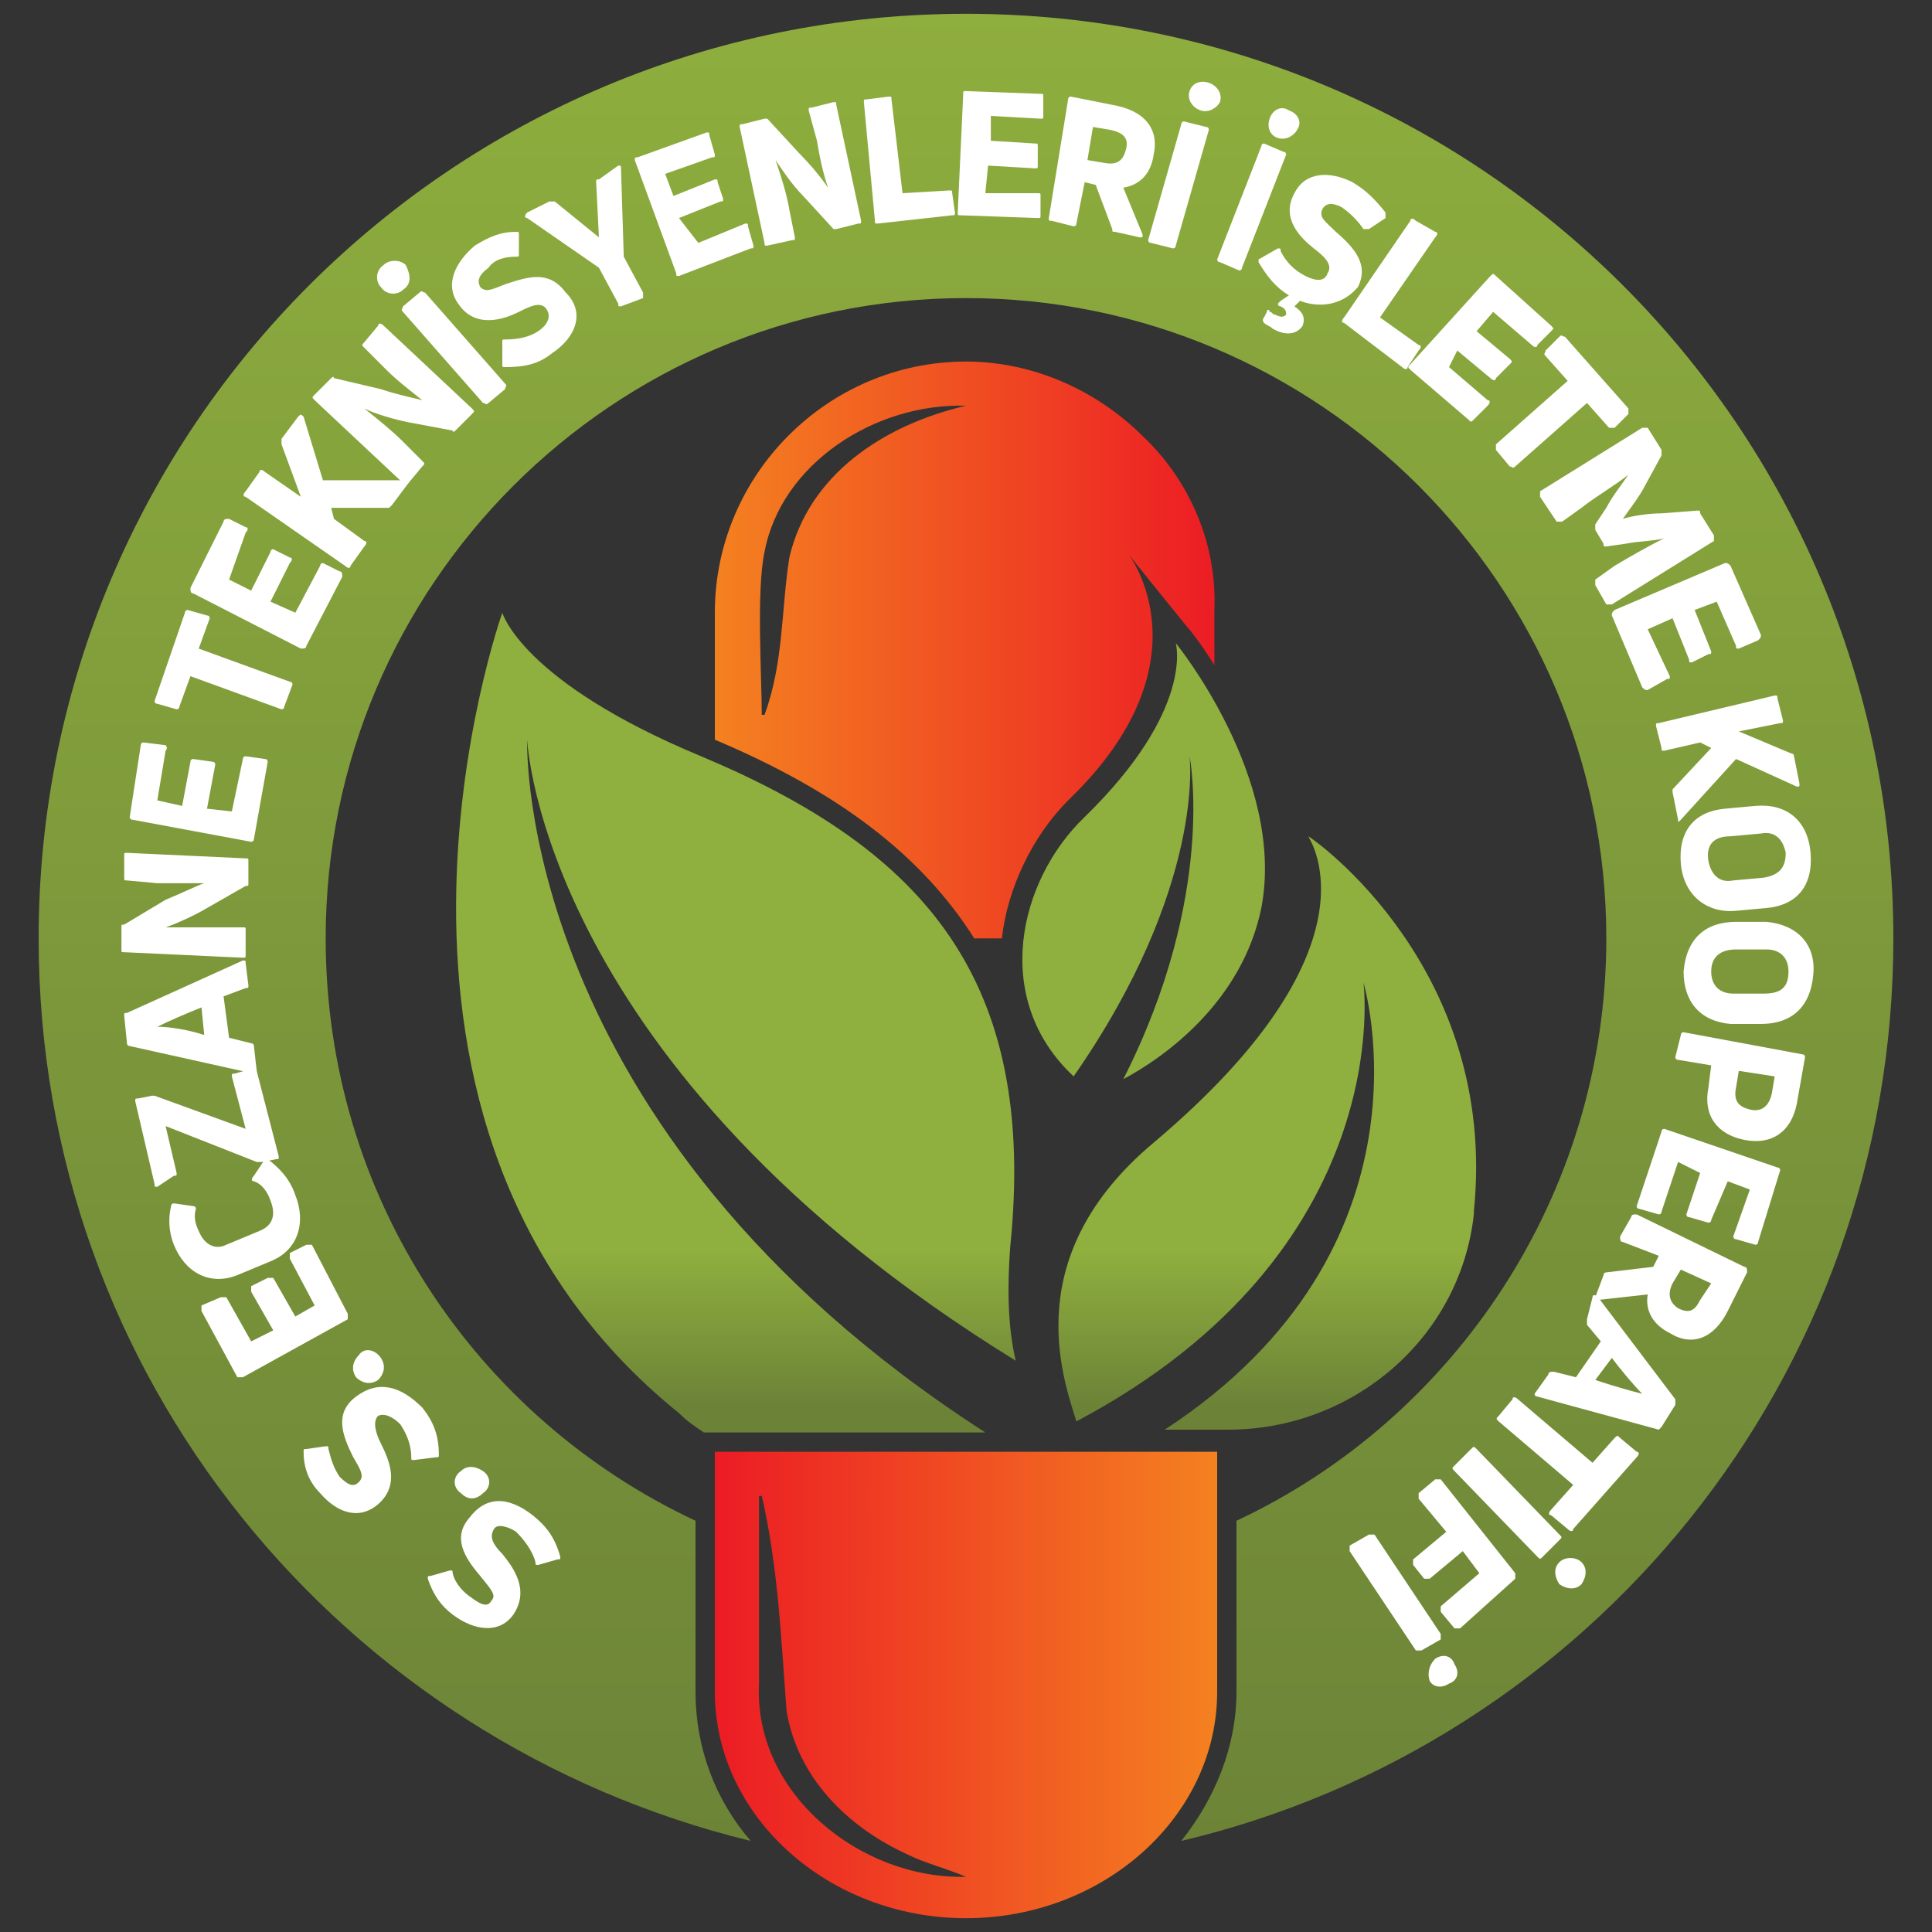 <?xml version="1.0" encoding="utf-8"?>
<!-- Generator: Adobe Illustrator 28.1.0, SVG Export Plug-In . SVG Version: 6.00 Build 0)  -->
<svg version="1.1" id="katman_1" xmlns="http://www.w3.org/2000/svg" xmlns:xlink="http://www.w3.org/1999/xlink" x="0px" y="0px"
	 viewBox="0 0 70 70" style="enable-background:new 0 0 70 70;" xml:space="preserve">
<rect x="0" y="0" width="70" height="70" fill="#333333" stroke="none"/>
<style type="text/css">
	.st0{fill:url(#SVGID_1_);}
	.st1{fill:#FFFFFF;}
	.st2{fill:url(#SVGID_00000040533342129065961580000000800402606066519456_);}
	.st3{fill:url(#SVGID_00000034798634554407362400000007416223708270016419_);}
	.st4{fill:#8FAF3E;}
	.st5{fill:url(#SVGID_00000016033265581052554230000015074890272538246835_);}
	.st6{fill:url(#SVGID_00000181792868063974400700000008630004965054251963_);}
</style>
<g>
	<g>
		<linearGradient id="SVGID_1_" gradientUnits="userSpaceOnUse" x1="35" y1="-1.434" x2="35" y2="69.856">
			<stop  offset="0" style="stop-color:#8FAF3E"/>
			<stop  offset="1" style="stop-color:#6B8237"/>
		</linearGradient>
		<path class="st0" d="M35,0.5C16.4,0.5,1.4,15.5,1.4,34c0,15.9,11,29.1,25.8,32.7c-1.3-1.5-2-3.4-2-5.4v-6.2
			C17.3,51.4,11.8,43.4,11.8,34c0-12.8,10.4-23.2,23.2-23.2c12.8,0,23.2,10.4,23.2,23.2c0,9.3-5.5,17.4-13.4,21.1v6.2
			c0,2-0.8,3.9-2,5.4C57.6,63.2,68.6,49.9,68.6,34C68.6,15.5,53.6,0.5,35,0.5z"/>
	</g>
	<g>
		<path class="st1" d="M19.3,54.9c0.5,0.4,0.8,0.8,1,1.5c0,0.1,0,0.1-0.1,0.1l-0.7,0.2c-0.1,0-0.1,0-0.1-0.1
			c-0.1-0.4-0.4-0.8-0.7-1.1c-0.3-0.2-0.7-0.3-0.8-0.1c-0.2,0.3,0,0.6,0.3,0.9c0.4,0.5,1,1.3,0.4,2.2c-0.5,0.7-1.4,0.6-2.2,0
			c-0.4-0.3-0.7-0.7-0.9-1.3c0-0.1,0-0.1,0.1-0.1l0.7-0.2c0.1,0,0.1,0,0.1,0.1c0.1,0.4,0.4,0.7,0.7,0.9c0.4,0.3,0.6,0.3,0.7,0.1
			c0.2-0.2,0-0.4-0.4-0.9c-0.6-0.7-1-1.4-0.4-2.1C17.6,54.2,18.4,54.2,19.3,54.9z"/>
		<path class="st1" d="M17.5,53.3c0.3,0.2,0.3,0.6,0,0.8c-0.2,0.2-0.5,0.3-0.8,0c-0.3-0.2-0.3-0.6,0-0.8
			C16.9,53.1,17.2,53.1,17.5,53.3z"/>
		<path class="st1" d="M15.3,51c0.4,0.5,0.6,1,0.6,1.7c0,0.1,0,0.1-0.1,0.1L15,52.9c-0.1,0-0.1,0-0.1-0.1c0-0.5-0.2-0.9-0.4-1.2
			c-0.3-0.3-0.6-0.4-0.8-0.3c-0.2,0.2-0.1,0.6,0.1,1c0.3,0.6,0.7,1.5-0.1,2.2c-0.7,0.6-1.5,0.3-2.1-0.4c-0.4-0.4-0.6-0.9-0.6-1.5
			c0-0.1,0-0.1,0.1-0.1l0.7-0.1c0.1,0,0.1,0,0.1,0.1c0.1,0.4,0.2,0.7,0.4,1c0.3,0.3,0.5,0.4,0.7,0.2c0.2-0.2,0.1-0.4-0.2-0.9
			c-0.4-0.8-0.7-1.6,0.1-2.2C13.7,50,14.5,50.2,15.3,51z"/>
		<path class="st1" d="M13.8,49.2c0.2,0.3,0.1,0.6-0.1,0.8c-0.3,0.2-0.6,0.1-0.8-0.1c-0.2-0.3-0.1-0.6,0.1-0.8
			C13.2,48.8,13.6,48.9,13.8,49.2z"/>
		<path class="st1" d="M11.4,47.3l-0.9-1.7c0-0.1,0-0.1,0-0.2l0.6-0.3c0.1,0,0.1,0,0.2,0l1.3,2.5c0,0.1,0,0.1,0,0.2l-3.8,2.1
			c-0.1,0-0.1,0-0.2,0l-1.3-2.4c0-0.1,0-0.1,0-0.2L8,47c0.1,0,0.1,0,0.2,0l0.9,1.6l0.8-0.4l-0.8-1.4c0-0.1,0-0.1,0-0.2l0.6-0.3
			c0.1,0,0.1,0,0.2,0l0.8,1.4L11.4,47.3z"/>
		<path class="st1" d="M10.7,43.3c0.4,1,0.1,2-0.9,2.4l-1.2,0.5c-1,0.4-1.9-0.1-2.3-1.1c-0.2-0.5-0.2-1-0.1-1.4
			c0-0.1,0.1-0.1,0.1-0.1L7,43.7c0.1,0,0.1,0.1,0.1,0.1c-0.1,0.3,0,0.6,0.1,0.8c0.2,0.5,0.6,0.7,1,0.5l1.2-0.5
			c0.5-0.2,0.6-0.6,0.4-1.1c-0.1-0.3-0.3-0.6-0.6-0.7c-0.1,0-0.1-0.1,0-0.2l0.4-0.6c0-0.1,0.1-0.1,0.1,0
			C10.1,42.3,10.5,42.7,10.7,43.3z"/>
		<path class="st1" d="M10.1,41.9c0,0.1,0,0.1-0.1,0.1l-0.5,0.1c0,0-0.1,0-0.2,0l-3.3-1.3l0.4,1.7c0,0.1,0,0.1-0.1,0.1L5.7,43
			c-0.1,0-0.1,0-0.1-0.1l-0.7-3c0-0.1,0-0.1,0.1-0.1l0.5-0.1c0,0,0.1,0,0.1,0l3.3,1.2L8.4,39c0-0.1,0-0.1,0.1-0.1l0.7-0.2
			c0.1,0,0.1,0,0.1,0.1L10.1,41.9z"/>
		<path class="st1" d="M9.3,38.8c0,0.1,0,0.1-0.1,0.1l-4.5-1c-0.1,0-0.1-0.1-0.1-0.1l-0.1-1c0-0.1,0-0.1,0.1-0.1l4.2-1.9
			c0.1,0,0.1,0,0.1,0.1l0.1,0.8c0,0.1,0,0.1-0.1,0.1l-0.8,0.3l0.2,1.5l0.8,0.2c0.1,0,0.1,0.1,0.1,0.1L9.3,38.8z M7.4,37.5l-0.1-1
			c-0.5,0.2-1.2,0.5-1.6,0.7l0,0C6.1,37.2,6.8,37.3,7.4,37.5z"/>
		<path class="st1" d="M8.9,34.6c0,0.1,0,0.1-0.1,0.1l-4.3-0.2c-0.1,0-0.1,0-0.1-0.1l0-0.8c0-0.1,0-0.1,0.1-0.1L6,32.6
			c0.5-0.2,1.1-0.5,1.4-0.6l0,0c-0.6,0-1.2,0-1.7,0l-1.1-0.1c-0.1,0-0.1,0-0.1-0.1l0-0.8c0-0.1,0-0.1,0.1-0.1l4.3,0.2
			c0.1,0,0.1,0,0.1,0.1L9,32c0,0.1,0,0.1-0.1,0.1l-1.4,0.8C7,33.2,6.3,33.5,6,33.6l0,0c0.6,0,1.3,0,1.8,0l1,0c0.1,0,0.1,0,0.1,0.1
			L8.9,34.6z"/>
		<path class="st1" d="M8.4,29.4l0.4-1.9c0-0.1,0.1-0.1,0.1-0.1l0.7,0.1c0.1,0,0.1,0.1,0.1,0.1l-0.5,2.8c0,0.1-0.1,0.1-0.1,0.1
			l-4.3-0.8c-0.1,0-0.1-0.1-0.1-0.1L5.1,27c0-0.1,0.1-0.1,0.1-0.1L6,27C6,27,6.1,27.1,6,27.2l-0.3,1.8l0.9,0.2l0.3-1.6
			c0-0.1,0.1-0.1,0.1-0.1l0.7,0.1c0.1,0,0.1,0.1,0.1,0.1l-0.3,1.6L8.4,29.4z"/>
		<path class="st1" d="M6.7,22.2c0-0.1,0.1-0.1,0.1-0.1l0.7,0.2c0.1,0,0.1,0.1,0.1,0.1l-0.4,1.1l3.3,1.2c0.1,0,0.1,0.1,0.1,0.1
			l-0.3,0.8c0,0.1-0.1,0.1-0.1,0.1l-3.3-1.2l-0.4,1.1c0,0.1-0.1,0.1-0.1,0.1l-0.7-0.2c-0.1,0-0.1-0.1-0.1-0.1L6.7,22.2z"/>
		<path class="st1" d="M10.7,22.2l0.9-1.7c0-0.1,0.1-0.1,0.1-0.1l0.6,0.3c0.1,0,0.1,0.1,0.1,0.2l-1.3,2.5c0,0.1-0.1,0.1-0.2,0.1
			l-3.9-2c-0.1,0-0.1-0.1-0.1-0.2l1.2-2.4c0-0.1,0.1-0.1,0.2-0.1l0.6,0.3c0.1,0,0.1,0.1,0,0.2L8.3,21l0.8,0.4l0.7-1.4
			c0-0.1,0.1-0.1,0.1-0.1l0.6,0.3c0.1,0,0.1,0.1,0,0.2l-0.7,1.4L10.7,22.2z"/>
		<path class="st1" d="M12.7,20.5c0,0.1-0.1,0.1-0.2,0l-3.6-2.5c-0.1,0-0.1-0.1,0-0.2l0.5-0.7c0-0.1,0.1-0.1,0.2,0l1.3,0.9l-0.7-1.9
			c0-0.1,0-0.1,0-0.2l0.6-0.8c0.1-0.1,0.1-0.1,0.2,0l0.7,2.3l3,0c0.1,0,0.1,0.1,0.1,0.1l-0.6,0.8c0,0-0.1,0.1-0.1,0.1l-2.1,0
			l0.1,0.4l1.1,0.8c0.1,0,0.1,0.1,0,0.2L12.7,20.5z"/>
		<path class="st1" d="M14.8,17.5c-0.1,0.1-0.1,0.1-0.2,0l-3.2-3c-0.1-0.1-0.1-0.1,0-0.2l0.6-0.6c0,0,0.1-0.1,0.1,0l1.7,0.4
			c0.6,0.2,1.1,0.3,1.5,0.4l0,0c-0.5-0.4-0.9-0.7-1.3-1.1l-0.8-0.8c-0.1-0.1-0.1-0.1,0-0.2l0.5-0.6c0-0.1,0.1-0.1,0.2,0l3.2,3
			c0.1,0.1,0.1,0.1,0,0.2l-0.6,0.6c0,0-0.1,0.1-0.1,0l-1.6-0.3c-0.5-0.1-1.2-0.3-1.6-0.5l0,0c0.5,0.4,1,0.8,1.4,1.2l0.7,0.7
			c0.1,0.1,0.1,0.1,0,0.2L14.8,17.5z"/>
		<path class="st1" d="M14.6,10.5c-0.2,0.2-0.6,0.2-0.8-0.1c-0.2-0.2-0.2-0.6,0.1-0.8c0.2-0.2,0.6-0.2,0.8,0
			C14.9,10,14.9,10.3,14.6,10.5z M18.3,13.9c0.1,0.1,0,0.1,0,0.2l-0.6,0.5c-0.1,0.1-0.1,0-0.2,0l-2.9-3.3c-0.1-0.1,0-0.1,0-0.2
			l0.6-0.5c0.1-0.1,0.1,0,0.2,0L18.3,13.9z"/>
		<path class="st1" d="M20,12.8c-0.5,0.4-1,0.5-1.7,0.5c-0.1,0-0.1,0-0.1-0.1l0-0.8c0-0.1,0-0.1,0.1-0.1c0.5,0,0.9-0.1,1.2-0.3
			c0.3-0.2,0.5-0.5,0.3-0.8c-0.2-0.3-0.6-0.1-1,0.1c-0.6,0.3-1.6,0.6-2.2-0.3c-0.5-0.7-0.1-1.5,0.6-2.1c0.5-0.3,0.9-0.5,1.5-0.5
			c0.1,0,0.1,0,0.1,0.1l0,0.7c0,0.1,0,0.1-0.1,0.1c-0.4,0-0.8,0.1-1,0.4c-0.4,0.3-0.4,0.5-0.3,0.7c0.2,0.2,0.4,0.1,0.9-0.1
			c0.9-0.3,1.6-0.5,2.2,0.3C21.2,11.3,20.9,12.2,20,12.8z"/>
		<path class="st1" d="M22.5,11.1c-0.1,0-0.1,0-0.1-0.1l-0.7-1.3l-2.6-1.8c-0.1,0-0.1-0.1,0-0.2l0.8-0.4c0.1,0,0.1,0,0.2,0l1.6,1.3
			l-0.1-2c0-0.1,0-0.1,0.1-0.1L22.4,6c0.1,0,0.1,0,0.1,0.1l0.1,3.2l0.7,1.3c0,0.1,0,0.1,0,0.2L22.5,11.1z"/>
		<path class="st1" d="M25.3,8.8L27,8.1c0.1,0,0.1,0,0.1,0.1l0.2,0.7c0,0.1,0,0.1-0.1,0.1l-2.6,1c-0.1,0-0.1,0-0.1-0.1l-1.5-4.1
			c0-0.1,0-0.1,0.1-0.1l2.5-0.9c0.1,0,0.1,0,0.1,0.1l0.2,0.7c0,0.1,0,0.1-0.1,0.1l-1.7,0.6l0.3,0.8l1.5-0.6c0.1,0,0.1,0,0.1,0.1
			l0.2,0.6c0,0.1,0,0.1-0.1,0.1l-1.5,0.6L25.3,8.8z"/>
		<path class="st1" d="M27.8,8.9c-0.1,0-0.1,0-0.1-0.1l-0.9-4.2c0-0.1,0-0.1,0.1-0.1l0.8-0.2c0.1,0,0.1,0,0.1,0L29,5.6
			c0.4,0.4,0.8,0.9,1,1.2l0,0c-0.2-0.6-0.3-1.1-0.4-1.7L29.3,4c0-0.1,0-0.1,0.1-0.1l0.8-0.2c0.1,0,0.1,0,0.1,0.1L31.2,8
			c0,0.1,0,0.1-0.1,0.1l-0.8,0.2c-0.1,0-0.1,0-0.1,0l-1.1-1.2c-0.4-0.4-0.8-1-1-1.3l0,0c0.2,0.6,0.4,1.2,0.5,1.8l0.2,1
			c0,0.1,0,0.1-0.1,0.1L27.8,8.9z"/>
		<path class="st1" d="M31.8,8.1c-0.1,0-0.1,0-0.1-0.1l-0.4-4.3c0-0.1,0-0.1,0.1-0.1l0.8-0.1c0.1,0,0.1,0,0.1,0.1L32.7,7l1.7-0.1
			c0.1,0,0.1,0,0.1,0.1l0.1,0.7c0,0.1,0,0.1-0.1,0.1L31.8,8.1z"/>
		<path class="st1" d="M35.7,7L37.6,7c0.1,0,0.1,0,0.1,0.1l0,0.7c0,0.1,0,0.1-0.1,0.1l-2.8-0.1c-0.1,0-0.1,0-0.1-0.1l0.2-4.3
			c0-0.1,0-0.1,0.1-0.1l2.7,0.1c0.1,0,0.1,0,0.1,0.1l0,0.7c0,0.1,0,0.1-0.1,0.1l-1.8-0.1l0,0.9l1.6,0.1c0.1,0,0.1,0,0.1,0.1l0,0.7
			c0,0.1,0,0.1-0.1,0.1L35.8,6L35.7,7z"/>
		<path class="st1" d="M40.4,8.4c-0.1,0-0.1,0-0.1-0.1l-0.6-1.6l-0.4-0.1L39,8.1c0,0.1-0.1,0.1-0.1,0.1L38.1,8C38,8,38,8,38,7.9
			l0.7-4.3c0-0.1,0.1-0.1,0.1-0.1l1.5,0.3C41.5,4,42,4.7,41.8,5.6c-0.1,0.7-0.5,1.1-1.1,1.2l0.7,1.7c0,0.1,0,0.1-0.1,0.1L40.4,8.4z
			 M39.6,4.6l-0.2,1.2L40,5.9c0.5,0.1,0.7-0.1,0.8-0.5c0.1-0.4-0.1-0.6-0.6-0.7L39.6,4.6z"/>
		<path class="st1" d="M42.6,8.9c0,0.1-0.1,0.1-0.1,0.1l-0.8-0.2c-0.1,0-0.1-0.1-0.1-0.1l1.2-4.2c0-0.1,0.1-0.1,0.1-0.1l0.8,0.2
			c0.1,0,0.1,0.1,0.1,0.1L42.6,8.9z M43.5,4c-0.3-0.1-0.5-0.4-0.4-0.7C43.2,3,43.5,2.9,43.8,3c0.3,0.1,0.5,0.4,0.4,0.7
			C44.1,3.9,43.8,4.1,43.5,4z"/>
		<path class="st1" d="M45,9.7c0,0.1-0.1,0.1-0.1,0.1l-0.7-0.3c-0.1,0-0.1-0.1-0.1-0.1l1.6-4.1c0-0.1,0.1-0.1,0.1-0.1l0.7,0.3
			c0.1,0,0.1,0.1,0.1,0.1L45,9.7z M46.3,5c-0.3-0.1-0.4-0.4-0.3-0.7C46.1,4,46.4,3.8,46.7,4C47,4.1,47.2,4.4,47,4.7
			C46.9,4.9,46.6,5.1,46.3,5z"/>
		<path class="st1" d="M47.1,10.9l-0.2,0.2c0.3,0.2,0.4,0.4,0.3,0.7c-0.2,0.3-0.6,0.4-1.1,0.1c-0.1-0.1-0.2-0.1-0.3-0.2
			c0,0-0.1-0.1,0-0.2l0.1-0.2c0-0.1,0.1-0.1,0.1,0c0.1,0,0.1,0.1,0.2,0.1c0.2,0.1,0.3,0.1,0.4,0c0-0.1,0-0.2-0.2-0.3
			c-0.1,0-0.1-0.1-0.1-0.1c0,0,0,0,0.1-0.1l0.3-0.2c-0.5-0.3-0.8-0.7-1.1-1.2c0-0.1,0-0.1,0-0.1l0.7-0.4c0.1,0,0.1,0,0.1,0.1
			c0.2,0.4,0.5,0.7,0.9,0.9c0.4,0.2,0.7,0.2,0.8-0.1C48.3,9.6,48,9.3,47.6,9c-0.5-0.4-1.2-1.1-0.7-2c0.4-0.8,1.3-0.8,2.1-0.4
			c0.5,0.3,0.8,0.6,1.2,1.1c0,0.1,0,0.1,0,0.2l-0.6,0.4c-0.1,0-0.1,0-0.2,0c-0.2-0.3-0.5-0.6-0.8-0.8c-0.4-0.2-0.6-0.1-0.7,0.1
			c-0.1,0.3,0.1,0.4,0.5,0.8c0.7,0.6,1.2,1.2,0.8,2C48.7,11,47.9,11.2,47.1,10.9z"/>
		<path class="st1" d="M48.7,11.7c-0.1,0-0.1-0.1,0-0.2L51.1,8c0-0.1,0.1-0.1,0.2,0L52,8.4c0.1,0,0.1,0.1,0,0.2l-2,2.9l1.4,1
			c0.1,0,0.1,0.1,0,0.2l-0.4,0.6c0,0.1-0.1,0.1-0.2,0L48.7,11.7z"/>
		<path class="st1" d="M52.5,13.3l1.4,1.2c0.1,0,0.1,0.1,0,0.2l-0.5,0.5c-0.1,0.1-0.1,0.1-0.2,0l-2.1-1.8c-0.1-0.1-0.1-0.1,0-0.2
			L54,10c0.1-0.1,0.1-0.1,0.2,0l2,1.8c0.1,0.1,0.1,0.1,0,0.2l-0.5,0.5c0,0.1-0.1,0.1-0.2,0l-1.4-1.2l-0.6,0.7l1.2,1
			c0.1,0.1,0.1,0.1,0,0.2l-0.5,0.5c0,0.1-0.1,0.1-0.2,0l-1.2-1L52.5,13.3z"/>
		<path class="st1" d="M59,14.8c0,0.1,0,0.1,0,0.2l-0.5,0.5c-0.1,0-0.1,0-0.2,0l-0.8-0.9l-2.6,2.3c-0.1,0.1-0.1,0-0.2,0l-0.5-0.6
			c0-0.1,0-0.1,0-0.2l2.6-2.3l-0.8-0.9c-0.1-0.1,0-0.1,0-0.2l0.5-0.5c0.1-0.1,0.1,0,0.2,0L59,14.8z"/>
		<path class="st1" d="M55.8,18c0-0.1,0-0.1,0-0.2l3.7-2.3c0.1,0,0.1,0,0.2,0l0.5,0.8c0,0,0,0.1,0,0.2l-0.6,1.1
			c-0.2,0.4-0.6,0.9-0.8,1.2l0,0c0.3-0.1,0.9-0.2,1.4-0.2l1.3-0.1c0.1,0,0.1,0,0.1,0.1l0.5,0.8c0,0.1,0,0.1,0,0.2l-3.7,2.3
			c-0.1,0-0.1,0-0.2,0l-0.4-0.7c0-0.1,0-0.1,0-0.2l0.7-0.5c0.5-0.3,1.2-0.7,1.8-1l0,0c-0.3,0.1-0.9,0.1-1.4,0.2l-0.7,0.1
			c-0.1,0-0.1,0-0.1-0.1l-0.3-0.5c0,0,0-0.1,0-0.2l0.4-0.6c0.2-0.4,0.6-0.9,0.8-1.2l0,0c-0.5,0.4-1.2,0.8-1.7,1.2l-0.7,0.5
			c-0.1,0-0.1,0-0.2,0L55.8,18z"/>
		<path class="st1" d="M59.7,22.8l0.8,1.7c0,0.1,0,0.1-0.1,0.1L59.7,25c-0.1,0-0.1,0-0.2-0.1l-1.1-2.6c0-0.1,0-0.1,0.1-0.2l4-1.7
			c0.1,0,0.1,0,0.2,0.1l1.1,2.5c0,0.1,0,0.1-0.1,0.2L63,23.5c-0.1,0-0.1,0-0.1-0.1l-0.7-1.6l-0.8,0.3l0.6,1.5c0,0.1,0,0.1-0.1,0.1
			L61.3,24c-0.1,0-0.1,0-0.1-0.1l-0.6-1.5L59.7,22.8z"/>
		<path class="st1" d="M60,26.3c0-0.1,0-0.1,0.1-0.1l4.2-1c0.1,0,0.1,0,0.1,0.1l0.2,0.8c0,0.1,0,0.1-0.1,0.1L63,26.5l1.9,0.8
			c0.1,0,0.1,0.1,0.1,0.1l0.2,1c0,0.1,0,0.1-0.1,0.1l-2.2-1l-2,2.2c-0.1,0.1-0.1,0.1-0.1,0l-0.2-1c0-0.1,0-0.1,0-0.1l1.4-1.5
			l-0.4-0.2l-1.3,0.3c-0.1,0-0.1,0-0.1-0.1L60,26.3z"/>
		<path class="st1" d="M60.9,31.3c-0.1-1.2,0.5-1.9,1.6-2l1.1-0.1c1.1-0.1,1.9,0.5,2,1.7c0.1,1.2-0.5,1.9-1.6,2l-1.1,0.1
			C61.8,33.1,61,32.4,60.9,31.3z M61.9,31.2c0.1,0.5,0.4,0.8,0.9,0.7l1.1-0.1c0.6-0.1,0.8-0.4,0.8-0.9c-0.1-0.5-0.4-0.8-0.9-0.7
			l-1.1,0.1C62.1,30.3,61.8,30.6,61.9,31.2z"/>
		<path class="st1" d="M61,35.2c0.1-1.2,0.8-1.8,1.9-1.8l1.1,0c1.1,0.1,1.8,0.8,1.7,1.9c-0.1,1.2-0.8,1.8-1.9,1.8l-1.1,0
			C61.6,37,61,36.3,61,35.2z M62,35.2c0,0.5,0.3,0.8,0.8,0.8l1.1,0c0.6,0,0.9-0.2,0.9-0.8c0-0.5-0.3-0.8-0.8-0.8l-1.1,0
			C62.3,34.4,62,34.7,62,35.2z"/>
		<path class="st1" d="M65.1,40c-0.2,1-0.9,1.5-1.9,1.3c-1-0.2-1.5-0.9-1.3-1.9l0.1-0.8l-1.2-0.2c-0.1,0-0.1-0.1-0.1-0.1l0.2-0.8
			c0-0.1,0.1-0.1,0.1-0.1l4.3,0.8c0.1,0,0.1,0.1,0.1,0.1L65.1,40z M62.9,39.4c-0.1,0.5,0.1,0.7,0.5,0.8c0.4,0.1,0.7-0.1,0.8-0.6
			l0.1-0.6L63,38.8L62.9,39.4z"/>
		<path class="st1" d="M60.8,42.1l-0.6,1.8c0,0.1-0.1,0.1-0.1,0.1l-0.7-0.2c-0.1,0-0.1-0.1-0.1-0.1l0.9-2.7c0-0.1,0.1-0.1,0.1-0.1
			l4.1,1.4c0.1,0,0.1,0.1,0.1,0.1L63.7,45c0,0.1-0.1,0.1-0.1,0.1l-0.7-0.2c-0.1,0-0.1-0.1-0.1-0.1l0.6-1.7l-0.8-0.3L62,44.2
			c0,0.1-0.1,0.1-0.1,0.1l-0.7-0.2c-0.1,0-0.1-0.1-0.1-0.1l0.5-1.5L60.8,42.1z"/>
		<path class="st1" d="M58.1,46.2c0-0.1,0.1-0.1,0.1-0.1l1.7-0.2l0.2-0.4L58.8,45c-0.1,0-0.1-0.1-0.1-0.2l0.4-0.7
			c0-0.1,0.1-0.1,0.2-0.1l3.9,1.9c0.1,0,0.1,0.1,0.1,0.2l-0.7,1.4c-0.5,1-1.3,1.3-2.1,0.8c-0.6-0.3-0.9-0.8-0.8-1.4l-1.8,0.2
			c-0.1,0-0.1,0-0.1-0.1L58.1,46.2z M62,46.5L60.9,46l-0.3,0.5c-0.2,0.4-0.1,0.7,0.2,0.9c0.4,0.2,0.6,0.1,0.8-0.3L62,46.5z"/>
		<path class="st1" d="M57.7,47c0-0.1,0.1-0.1,0.2,0l2.8,3.7c0,0.1,0,0.1,0,0.2l-0.5,0.8c0,0-0.1,0.1-0.1,0.1l-4.4-1.2
			c-0.1,0-0.1-0.1-0.1-0.1l0.5-0.7c0-0.1,0.1-0.1,0.2-0.1l0.8,0.2l0.9-1.3l-0.5-0.6c0-0.1,0-0.1,0-0.2L57.7,47z M58.4,49.2L57.8,50
			c0.6,0.2,1.3,0.4,1.7,0.5l0,0C59.2,50.2,58.7,49.6,58.4,49.2z"/>
		<path class="st1" d="M57,55.4c0,0.1-0.1,0.1-0.2,0l-0.6-0.5c-0.1,0-0.1-0.1,0-0.2l0.8-0.9l-2.7-2.3c-0.1-0.1-0.1-0.1,0-0.2
			l0.5-0.6c0-0.1,0.1-0.1,0.2,0l2.7,2.3l0.8-0.9c0.1-0.1,0.1-0.1,0.2,0l0.6,0.5c0.1,0,0.1,0.1,0,0.2L57,55.4z"/>
		<path class="st1" d="M52.7,53.3c-0.1-0.1-0.1-0.1,0-0.2l0.6-0.6c0.1-0.1,0.1-0.1,0.2,0l3,3.1c0.1,0.1,0.1,0.1,0,0.2l-0.6,0.6
			c-0.1,0.1-0.1,0.1-0.2,0L52.7,53.3z M56.5,56.6c0.2-0.2,0.6-0.2,0.8,0c0.2,0.2,0.2,0.5,0,0.8c-0.2,0.2-0.5,0.2-0.8,0
			C56.3,57.1,56.3,56.8,56.5,56.6z"/>
		<path class="st1" d="M52.2,58.4c0-0.1,0-0.1,0-0.2l1.4-1.2l-0.6-0.8l-1.2,1c-0.1,0-0.1,0-0.2,0l-0.4-0.5c0-0.1,0-0.1,0-0.2l1.2-1
			l-1-1.2c0-0.1,0-0.1,0-0.2l0.6-0.5c0.1,0,0.1,0,0.2,0l2.7,3.4c0,0.1,0,0.1,0,0.2L52.9,59c-0.1,0-0.1,0-0.2,0L52.2,58.4z"/>
		<path class="st1" d="M48.9,56.2c0-0.1,0-0.1,0-0.2l0.7-0.4c0.1,0,0.1,0,0.2,0l2.4,3.6c0,0.1,0,0.1,0,0.2l-0.7,0.4
			c-0.1,0-0.1,0-0.2,0L48.9,56.2z M52,60.1c0.3-0.2,0.6-0.1,0.7,0.2c0.2,0.3,0.1,0.6-0.2,0.7c-0.3,0.2-0.6,0.1-0.7-0.1
			C51.7,60.6,51.8,60.3,52,60.1z"/>
	</g>
	
		<linearGradient id="SVGID_00000041989207266395265150000013166660643770380421_" gradientUnits="userSpaceOnUse" x1="45.877" y1="45.311" x2="45.877" y2="51.06">
		<stop  offset="0" style="stop-color:#8FAF3E"/>
		<stop  offset="1" style="stop-color:#6B8237"/>
	</linearGradient>
	<path style="fill:url(#SVGID_00000041989207266395265150000013166660643770380421_);" d="M53.4,43.9c0,0,0,0.1,0,0.1
		c-0.5,4.5-4.4,7.8-8.9,7.8h-2.3c10.1-6.6,7.2-16.2,7.2-16.2s1.3,9.7-10.4,15.9c-0.5-1.6-2.1-6,2.8-10.1c8.3-7,5.7-10.9,5.6-11.1
		C47.6,30.4,54.3,35.1,53.4,43.9z"/>
	
		<linearGradient id="SVGID_00000171701621774917811010000009440033389768872598_" gradientUnits="userSpaceOnUse" x1="26.689" y1="45.311" x2="26.689" y2="51.06">
		<stop  offset="0" style="stop-color:#8FAF3E"/>
		<stop  offset="1" style="stop-color:#6B8237"/>
	</linearGradient>
	<path style="fill:url(#SVGID_00000171701621774917811010000009440033389768872598_);" d="M35.7,51.9H25.5c-0.3-0.2-0.6-0.4-0.9-0.7
		c-13-10.5-6.4-29-6.4-29s0.7,2.5,7.2,5.2c8.1,3.4,12.2,8.1,11.2,17.8c-0.1,1.4-0.1,2.8,0.2,4.1C19.6,38.7,19.1,26.8,19.1,26.8
		S18.6,40.9,35.7,51.9z"/>
	<path class="st4" d="M42.6,23.3c0,0,0.7,2.4-3.3,6.3c-2.4,2.3-3.4,6.6-0.4,9.4c4.8-6.9,4.2-11.6,4.2-11.6s1,5-2.4,11.7
		c1.5-0.8,4.3-2.8,5-6.2C46.6,28.2,42.6,23.3,42.6,23.3z"/>
	
		<linearGradient id="SVGID_00000101076010449844629730000010822663389949863836_" gradientUnits="userSpaceOnUse" x1="25.913" y1="61.092" x2="44.089" y2="61.092">
		<stop  offset="0" style="stop-color:#EC1C24"/>
		<stop  offset="1" style="stop-color:#F48120"/>
	</linearGradient>
	<path style="fill:url(#SVGID_00000101076010449844629730000010822663389949863836_);" d="M25.9,52.6v8.7c0,4.5,4.1,8.2,9.1,8.2
		c5,0,9.1-3.7,9.1-8.2v-8.7H25.9z M35,68c-3.8,0.1-7.7-3-7.5-7c0,0,0-2.3,0-2.3l0-4.5h0.1c0.6,2.6,0.7,5.2,0.9,7.8
		c0.4,2.4,2.2,4.2,4.4,5.2C33.5,67.5,34.3,67.7,35,68L35,68z"/>
	
		<linearGradient id="SVGID_00000095339809132269349780000000833763137783804862_" gradientUnits="userSpaceOnUse" x1="25.913" y1="23.572" x2="44.089" y2="23.572">
		<stop  offset="0" style="stop-color:#F48120"/>
		<stop  offset="1" style="stop-color:#EC1C24"/>
	</linearGradient>
	<path style="fill:url(#SVGID_00000095339809132269349780000000833763137783804862_);" d="M41.4,15.8c-1.6-1.6-3.9-2.7-6.4-2.7
		c-5,0-9.1,4.1-9.1,9.1v4.6c4.5,1.9,7.5,4.2,9.4,7.2h1c0.2-1.8,1.1-3.7,2.4-5c5.2-5,2.2-8.9,2.2-8.9l2.1,2.6c0.1,0.1,0.5,0.6,1,1.4
		v-2C44.1,19.7,43.1,17.4,41.4,15.8z M35,14.7c-3,0.7-5.7,2.5-6.4,5.5c-0.3,1.9-0.2,3.8-0.9,5.7c0,0-0.1,0-0.1,0
		c0-1.4-0.2-4.5,0.1-5.9C28.3,16.8,31.7,14.6,35,14.7C35,14.6,35,14.7,35,14.7z"/>
</g>
</svg>
